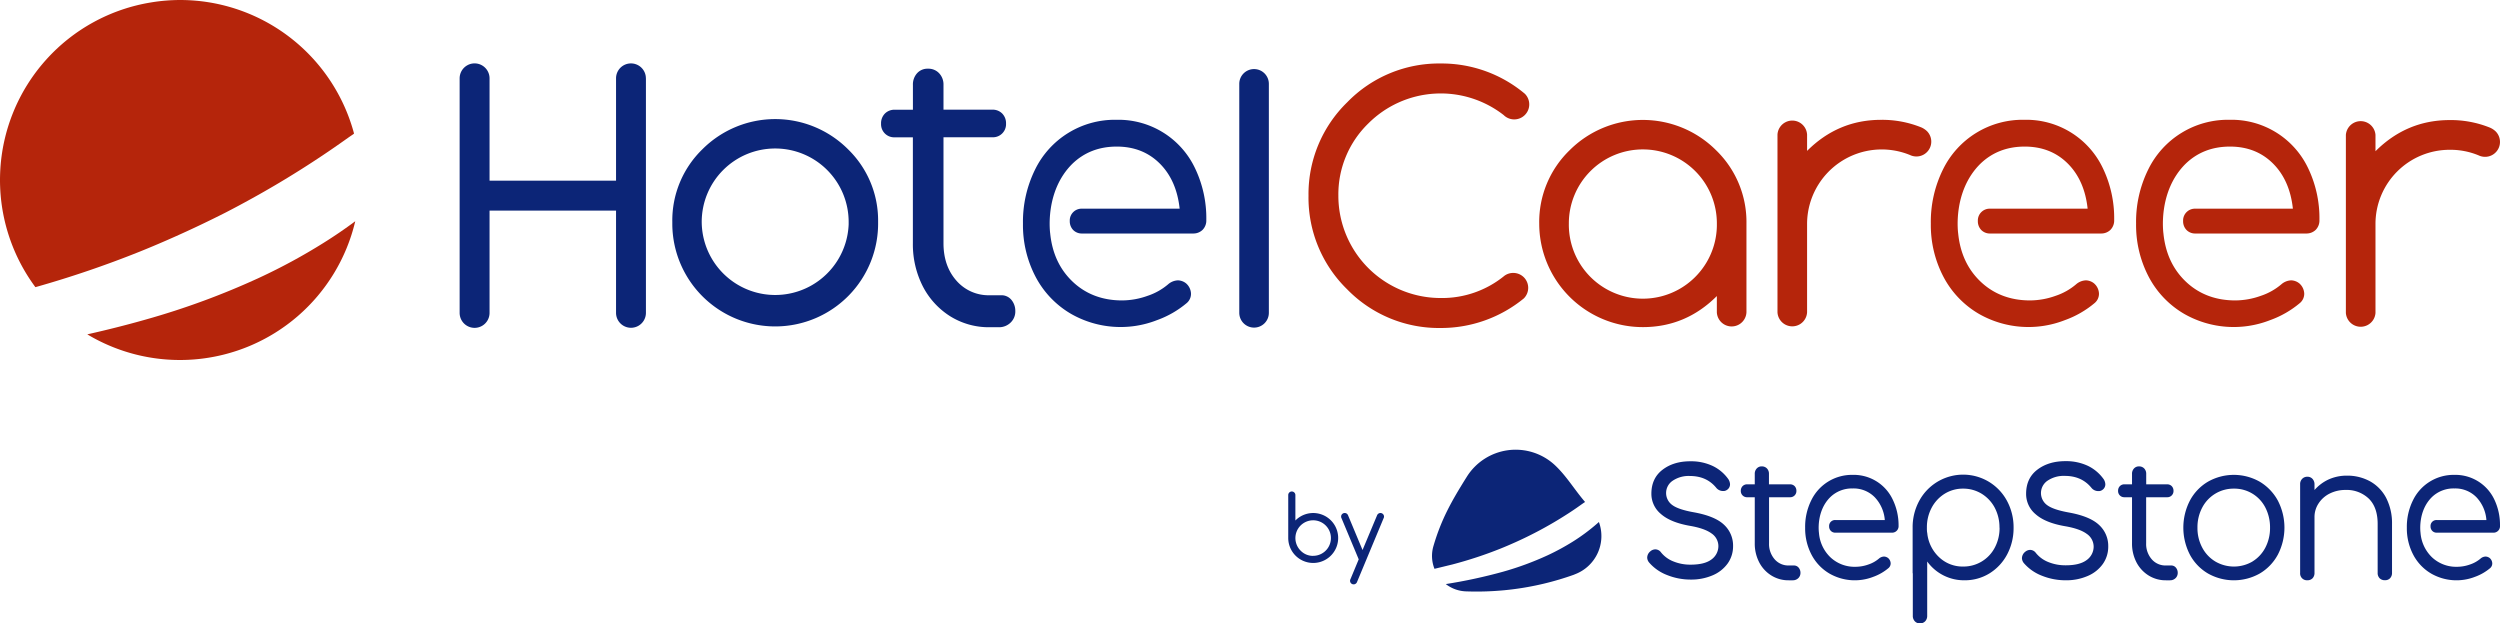 <svg xmlns="http://www.w3.org/2000/svg" viewBox="0 0 1266.71 315.86"><defs><style>.cls-1{fill:#0c2577;}.cls-2{fill:#b5250b;}</style></defs><g id="Layer_2" data-name="Layer 2"><g id="Layer_1-2" data-name="Layer 1"><path class="cls-1" d="M911.33,287.6a4.08,4.08,0,0,1,.94,2.61,3.72,3.72,0,0,1-.83,2.44,3.9,3.9,0,0,1-3.1,1.38h-2a16.3,16.3,0,0,1-8.89-2.48,17.08,17.08,0,0,1-6.14-6.73,20.56,20.56,0,0,1-2.2-9.61V251.94h-3.78a3.12,3.12,0,0,1-3.29-3.22,3.36,3.36,0,0,1,.89-2.39,3.19,3.19,0,0,1,2.4-.93h3.78v-5.29a3.82,3.82,0,0,1,1-2.73,3.31,3.31,0,0,1,2.57-1.07,3.51,3.51,0,0,1,2.62,1.07,3.81,3.81,0,0,1,1,2.73v5.29h10.63a3.19,3.19,0,0,1,2.39.93,3.36,3.36,0,0,1,.89,2.39,3.12,3.12,0,0,1-3.28,3.22H896.35v23.27a11.75,11.75,0,0,0,2.81,8.14,9.16,9.16,0,0,0,7.21,3.17h2.53A3.07,3.07,0,0,1,911.33,287.6Z"/><path class="cls-1" d="M1034.73,291.76a23.07,23.07,0,0,1-9.24-6.4,4.16,4.16,0,0,1-1-2.49,4.22,4.22,0,0,1,1.61-3.25,4,4,0,0,1,2.51-1,3.64,3.64,0,0,1,2.91,1.52,15.31,15.31,0,0,0,6.37,4.66,22.92,22.92,0,0,0,8.78,1.63q7,0,10.54-2.61a8.39,8.39,0,0,0,3.61-6.82,7.86,7.86,0,0,0-3.51-6.51q-3.51-2.6-11.14-3.9-9.84-1.72-14.7-6a13.29,13.29,0,0,1-4.87-10.35q0-7.92,5.67-12.25t14.2-4.33a25.84,25.84,0,0,1,11.54,2.43,20.87,20.87,0,0,1,7.93,6.78,5.23,5.23,0,0,1,.8,2.49,3.38,3.38,0,0,1-1.6,2.93,3,3,0,0,1-1.91.54,4.43,4.43,0,0,1-3.51-1.63q-4.92-6.06-13.45-6.07a14.55,14.55,0,0,0-8.83,2.44,7.55,7.55,0,0,0-2,10.5,7.4,7.4,0,0,0,1.8,1.86q3.09,2.32,11,3.74,10.74,1.95,15.35,6.34a14.4,14.4,0,0,1,4.62,10.89,15.12,15.12,0,0,1-2.76,8.89,18,18,0,0,1-7.68,6.06,27.16,27.16,0,0,1-11.14,2.17A32.06,32.06,0,0,1,1034.73,291.76Z"/><path class="cls-1" d="M1102.48,287.6a4,4,0,0,1,.94,2.62,3.7,3.7,0,0,1-.83,2.43,3.9,3.9,0,0,1-3.1,1.38h-2a16.3,16.3,0,0,1-8.89-2.48,17.15,17.15,0,0,1-6.14-6.73,20.56,20.56,0,0,1-2.2-9.61V251.94h-3.78a3.11,3.11,0,0,1-3.28-2.95,1.22,1.22,0,0,1,0-.27,3.27,3.27,0,0,1,.89-2.39,3.16,3.16,0,0,1,2.39-.93h3.78v-5.29a3.82,3.82,0,0,1,1-2.73,3.31,3.31,0,0,1,2.57-1.07,3.51,3.51,0,0,1,2.62,1.07,3.81,3.81,0,0,1,1,2.73v5.29H1098a3.19,3.19,0,0,1,2.39.93,3.36,3.36,0,0,1,.89,2.39,3.12,3.12,0,0,1-3.28,3.22h-10.58v23.27a11.75,11.75,0,0,0,2.81,8.14,9.16,9.16,0,0,0,7.21,3.17H1100A3.05,3.05,0,0,1,1102.48,287.6Z"/><path class="cls-1" d="M1007.73,244.11a25.29,25.29,0,0,0-34.7,8.63c-.2.33-.39.67-.57,1a27.91,27.91,0,0,0-3.36,13.62v22.41a2.61,2.61,0,0,0,.09.88V312a3.92,3.92,0,0,0,1,2.77,3.36,3.36,0,0,0,2.62,1.09,3.58,3.58,0,0,0,2.67-1.09,3.92,3.92,0,0,0,1-2.77V284.5a23,23,0,0,0,18.9,9.52,23.72,23.72,0,0,0,12.67-3.5,25,25,0,0,0,8.93-9.59,28.47,28.47,0,0,0,3.27-13.57,28.13,28.13,0,0,0-3.36-13.62A25.22,25.22,0,0,0,1007.73,244.11Zm5.42,23.26a21.17,21.17,0,0,1-2.41,10.08,17.87,17.87,0,0,1-16,9.61,17.26,17.26,0,0,1-12.22-4.73,19.34,19.34,0,0,1-6-12.1,1.3,1.3,0,0,0-.1-.52,18.31,18.31,0,0,1-.09-2.34,21,21,0,0,1,2.4-10.09,18.51,18.51,0,0,1,6.59-7.1,17.45,17.45,0,0,1,9.36-2.6,17.78,17.78,0,0,1,9.41,2.6,18.47,18.47,0,0,1,6.63,7.1,21.3,21.3,0,0,1,2.38,10.09Z"/><path class="cls-1" d="M1144.94,244.06a26.58,26.58,0,0,0-26.19,0,24.33,24.33,0,0,0-9.17,9.6,29.9,29.9,0,0,0,0,27.37,24.33,24.33,0,0,0,9.17,9.55,26.67,26.67,0,0,0,26.24,0,24.59,24.59,0,0,0,9.16-9.55,29.75,29.75,0,0,0,0-27.38A25,25,0,0,0,1144.94,244.06Zm-3.62,40.44a18.66,18.66,0,0,1-18.86,0,17.91,17.91,0,0,1-6.63-7.05,20.94,20.94,0,0,1-2.41-10.08,21.22,21.22,0,0,1,2.41-10.18,17.85,17.85,0,0,1,16-9.61,17.61,17.61,0,0,1,16,9.61,21.79,21.79,0,0,1,2.36,10.18,21.42,21.42,0,0,1-2.36,10.08,17.9,17.9,0,0,1-6.54,7.05Z"/><path class="cls-1" d="M959,253.09a21.83,21.83,0,0,0-20.27-12.48,22.87,22.87,0,0,0-21,12.91,30.08,30.08,0,0,0-3.09,13.85,28.64,28.64,0,0,0,3.27,13.76,23.91,23.91,0,0,0,9.08,9.5,25.78,25.78,0,0,0,22.19,1.63,25.08,25.08,0,0,0,7.74-4.47,3.11,3.11,0,0,0,1.05-2.3,3.7,3.7,0,0,0-1.25-2.7,3.54,3.54,0,0,0-2.1-.79,4,4,0,0,0-2.56,1,16.16,16.16,0,0,1-5.31,3,19.58,19.58,0,0,1-6.6,1.18,17.81,17.81,0,0,1-12.72-4.82,19.15,19.15,0,0,1-5.8-12.43s-1.57-10.76,5.71-18a15.73,15.73,0,0,1,11.39-4.44,15,15,0,0,1,11.16,4.44A18.85,18.85,0,0,1,955,263.5h-25a3,3,0,0,0-3.21,2.78,2.29,2.29,0,0,0,0,.37,3.17,3.17,0,0,0,.87,2.34,3.08,3.08,0,0,0,2.34.91h28.54a3.28,3.28,0,0,0,3.44-3.11v-.38A29.94,29.94,0,0,0,959,253.09Z"/><path class="cls-1" d="M1263.83,253.09a21.83,21.83,0,0,0-20.23-12.48,22.87,22.87,0,0,0-21,12.91,30.2,30.2,0,0,0-3.09,13.85,28.64,28.64,0,0,0,3.27,13.76,23.91,23.91,0,0,0,9.08,9.5,25.78,25.78,0,0,0,22.19,1.63,25.08,25.08,0,0,0,7.74-4.47,3.13,3.13,0,0,0,1-2.3,3.7,3.7,0,0,0-1.25-2.7,3.54,3.54,0,0,0-2.1-.79,4,4,0,0,0-2.56,1,16.11,16.11,0,0,1-5.32,3,19.49,19.49,0,0,1-6.6,1.18,17.84,17.84,0,0,1-12.72-4.82,19.25,19.25,0,0,1-5.8-12.43s-1.56-10.76,5.71-18a15.74,15.74,0,0,1,11.44-4.44,15,15,0,0,1,11.16,4.44,18.74,18.74,0,0,1,5.07,11.57h-25.09a3,3,0,0,0-3.21,2.78,2.29,2.29,0,0,0,0,.37,3.17,3.17,0,0,0,.87,2.34,3.08,3.08,0,0,0,2.34.91h28.54a3.28,3.28,0,0,0,3.44-3.11v-.38A29.92,29.92,0,0,0,1263.83,253.09Z"/><path class="cls-1" d="M1212,265.46v24.8a3.81,3.81,0,0,1-1,2.73,3.45,3.45,0,0,1-2.61,1,3.65,3.65,0,0,1-2.67-1,3.72,3.72,0,0,1-1-2.73v-24.8c0-5.59-1.51-9.9-4.49-12.81a16.2,16.2,0,0,0-11.76-4.4,17.55,17.55,0,0,0-8,1.8,14.19,14.19,0,0,0-5.67,5,12.44,12.44,0,0,0-2.08,7v28.23a3.81,3.81,0,0,1-1,2.73,3.48,3.48,0,0,1-2.62,1,3.45,3.45,0,0,1-3.66-3.73V245.43a3.74,3.74,0,0,1,1-2.77,3.49,3.49,0,0,1,2.66-1.1,3.38,3.38,0,0,1,2.62,1.1,4,4,0,0,1,1,2.77v2.86a21.56,21.56,0,0,1,7-5.29,22.22,22.22,0,0,1,9.4-2,24,24,0,0,1,11.75,2.88,20.44,20.44,0,0,1,8.16,8.4A28,28,0,0,1,1212,265.46Z"/><path class="cls-1" d="M797.73,291.11A146,146,0,0,1,766,298.65h0c-1.25.15-2.5.29-3.76.41h0c-2.94.28-5.91.47-8.89.58-3.53.13-7,.12-10.5,0a17.69,17.69,0,0,1-10.29-3.7,259,259,0,0,0,29-6.26,152.19,152.19,0,0,0,22.7-8.37,118.86,118.86,0,0,0,12.55-6.81,96.83,96.83,0,0,0,12.52-9.29l.81-.72A20.68,20.68,0,0,1,797.92,291l-.19.07"/><path class="cls-1" d="M803.16,254.33c-.72.46-1.41.95-2.1,1.44q-4.17,3-8.5,5.7l-.56.35c-3.08,1.94-6.23,3.79-9.42,5.55-1.7.94-3.41,1.86-5.14,2.74q-4.87,2.52-9.92,4.77c-2.37,1.06-4.76,2.09-7.17,3.06A206.73,206.73,0,0,1,735.91,286l-9.08,2.21a17.65,17.65,0,0,1-.53-11.52c4-13.68,9.31-23,16.89-35.09a29.19,29.19,0,0,1,44.56-6c6,5.6,9.86,12.32,15.37,18.73"/><path class="cls-1" d="M844.78,291.4a22.82,22.82,0,0,1-9.17-6.35,4.11,4.11,0,0,1-1-2.47,4.17,4.17,0,0,1,1.6-3.23,3.87,3.87,0,0,1,2.49-1,3.58,3.58,0,0,1,2.89,1.51,15.09,15.09,0,0,0,6.33,4.62,22.53,22.53,0,0,0,8.71,1.62q7,0,10.47-2.58a8.36,8.36,0,0,0,3.58-6.78,7.79,7.79,0,0,0-3.48-6.46q-3.51-2.58-11.06-3.87-9.76-1.73-14.6-6a13.19,13.19,0,0,1-4.81-10.22q0-7.84,5.63-12.16t14.1-4.3a25.59,25.59,0,0,1,11.45,2.42,20.54,20.54,0,0,1,7.87,6.72,5.2,5.2,0,0,1,.8,2.48,3.35,3.35,0,0,1-1.59,2.9,3,3,0,0,1-1.9.54,4.4,4.4,0,0,1-3.48-1.61q-4.89-6-13.35-6a14.42,14.42,0,0,0-8.77,2.42,7.48,7.48,0,0,0-.2,12.27q3.09,2.31,11,3.71,10.65,1.94,15.24,6.3a14.36,14.36,0,0,1,4.59,10.81,15,15,0,0,1-2.74,8.82,18,18,0,0,1-7.63,6,27.3,27.3,0,0,1-11.06,2.15A31.71,31.71,0,0,1,844.78,291.4Z"/><path class="cls-1" d="M656.35,263.73l.09-.09a12.65,12.65,0,1,1-3.71,8.95V250.84a1.81,1.81,0,0,1,3.62,0Zm9,17.9A9,9,0,1,0,659,279a8.66,8.66,0,0,0,6.44,2.65Z"/><path class="cls-1" d="M688.44,283.41l-8.71-20.84a1.59,1.59,0,0,1-.2-.83,1.68,1.68,0,0,1,.53-1.28,1.77,1.77,0,0,1,1.27-.53,1.8,1.8,0,0,1,1.29.52,2.3,2.3,0,0,1,.43.68l7.33,17.56,7.35-17.56a1.86,1.86,0,0,1,1.72-1.2,1.8,1.8,0,0,1,1.27.53,1.76,1.76,0,0,1,.54,1.28,1.71,1.71,0,0,1-.21.83L687.58,294.9a1.8,1.8,0,0,1-.43.65,1.76,1.76,0,0,1-1.29.54,1.82,1.82,0,0,1-1.81-1.8,1.66,1.66,0,0,1,.21-.84Z"/><path class="cls-2" d="M180,112.1A91.27,91.27,0,0,1,44.23,169.41c9.94-2.24,19.81-4.71,29.6-7.5a387.26,387.26,0,0,0,57.88-21.34,295,295,0,0,0,32-17.36Q172.08,118,180,112.1Z"/><path class="cls-2" d="M70.8,127.5a526.25,526.25,0,0,1-52.86,18A91.15,91.15,0,0,1,76.67,1.21l.65-.11A92.35,92.35,0,0,1,91.21,0Q95.13,0,99,.33h0a91.26,91.26,0,0,1,80,65.93c.13.48.27.95.38,1.43L179,68l-1,.68c-1.13.77-2.25,1.56-3.37,2.36q-10.64,7.55-21.66,14.52l-1.42.89q-11.77,7.41-24,14.16-6.5,3.6-13.08,7Q101.89,114,89.07,119.72,80,123.79,70.8,127.5Z"/><path class="cls-1" d="M444.92,112.48a52.14,52.14,0,1,1-104.27,1.44q0-.72,0-1.44a50.25,50.25,0,0,1,15.27-36.87,52.15,52.15,0,0,1,73.74,0h0A50.25,50.25,0,0,1,444.92,112.48ZM392.79,75.24a37.19,37.19,0,0,0-37.24,37.15v.09A37.24,37.24,0,0,0,430,113.7v-1.22a37.2,37.2,0,0,0-37.15-37.24Z"/><path class="cls-1" d="M512.42,151.88a6.52,6.52,0,0,0-5.19-2.28h-5.78a21.58,21.58,0,0,1-16.85-7.4c-4.35-4.91-6.55-11.28-6.55-18.94V69.55h24.69a6.64,6.64,0,0,0,7-6.27c0-.2,0-.41,0-.61a7,7,0,0,0-1.89-5.1,6.77,6.77,0,0,0-5.1-2H478.05V43a8.24,8.24,0,0,0-2.22-5.9,7.37,7.37,0,0,0-5.63-2.29,7.07,7.07,0,0,0-5.52,2.29,8.45,8.45,0,0,0-2.12,5.9V55.6h-9.14a6.78,6.78,0,0,0-5.11,2,7,7,0,0,0-1.89,5.1,6.63,6.63,0,0,0,6.36,6.88c.21,0,.41,0,.62,0h9.14v53.7a46.83,46.83,0,0,0,5,21.73,38.93,38.93,0,0,0,13.84,15.19,36.86,36.86,0,0,0,20.07,5.6h4.49a8.32,8.32,0,0,0,6.72-3,7.75,7.75,0,0,0,1.78-5.24A8.71,8.71,0,0,0,512.42,151.88Z"/><path class="cls-1" d="M605.5,85.23A42.92,42.92,0,0,0,565.75,60.7a44.92,44.92,0,0,0-41.37,25.37,59.69,59.69,0,0,0-6.06,27.22,56.41,56.41,0,0,0,6.42,27A47,47,0,0,0,542.63,159a50.58,50.58,0,0,0,43.6,3.21,49.1,49.1,0,0,0,15.15-8.73,6.12,6.12,0,0,0,2.08-4.58,7.22,7.22,0,0,0-2.46-5.29,6.87,6.87,0,0,0-4.13-1.56,8,8,0,0,0-5,2,31.23,31.23,0,0,1-10.43,5.85,38.71,38.71,0,0,1-12.92,2.32c-9.94,0-18.37-3.19-25-9.48s-10.39-14.43-11.4-24.42c0,0-3.07-21.16,11.22-35.32,6-5.79,13.49-8.73,22.49-8.73s16.27,3,21.94,8.72,8.94,13.39,9.94,22.75H548.34a6,6,0,0,0-6.3,5.6,3.85,3.85,0,0,0,0,.59,6.33,6.33,0,0,0,1.72,4.6,6.06,6.06,0,0,0,4.59,1.78h56.11a6.66,6.66,0,0,0,4.88-1.86,6.75,6.75,0,0,0,1.88-5A58.51,58.51,0,0,0,605.5,85.23Z"/><path class="cls-1" d="M635.42,35h0a7.49,7.49,0,0,1,7.49,7.49v116a7.49,7.49,0,0,1-7.49,7.5h0a7.5,7.5,0,0,1-7.5-7.5v-116A7.49,7.49,0,0,1,635.42,35Z"/><path class="cls-1" d="M327.28,39.7V158.51a7.57,7.57,0,0,1-15.14,0h0V106.72H248.05v51.82a7.58,7.58,0,0,1-15.16,0V39.7a7.58,7.58,0,1,1,15.16,0V91.53h64.09V39.7a7.55,7.55,0,0,1,7.55-7.57h0a7.56,7.56,0,0,1,7.57,7.57Z"/><path class="cls-2" d="M869.9,150q-15.75,15.74-37.5,15.74a52.49,52.49,0,0,1-52.5-52.46v0a50.56,50.56,0,0,1,15.38-37.13,52.5,52.5,0,0,1,74.25,0h0a50.59,50.59,0,0,1,15.37,37.13v45a7.51,7.51,0,0,1-15,0ZM832.4,75.71a37.46,37.46,0,0,0-37.49,37.42v.09a37.5,37.5,0,0,0,75,1.22c0-.41,0-.82,0-1.22A37.46,37.46,0,0,0,832.5,75.71h-.1Z"/><path class="cls-2" d="M900.62,68.22a7.51,7.51,0,0,1,15,0v8.24q15.75-15.75,37.5-15.74a52.87,52.87,0,0,1,20.15,3.74,9.85,9.85,0,0,1,3.1,2,7.53,7.53,0,0,1-8.62,12.08,37.82,37.82,0,0,0-52.13,34.6v45.09a7.51,7.51,0,0,1-15,0Z"/><path class="cls-2" d="M1188.62,68.36a7.52,7.52,0,0,1,15,0v8.26q15.81-15.78,37.6-15.78a52.94,52.94,0,0,1,20.2,3.75,9.85,9.85,0,0,1,3.1,2,7.56,7.56,0,0,1-8.65,12.13,37.18,37.18,0,0,0-14.65-2.82,37.56,37.56,0,0,0-37.6,37.51v45.18a7.52,7.52,0,0,1-15,0Z"/><path class="cls-2" d="M1065.5,85.23a42.92,42.92,0,0,0-39.75-24.53,44.92,44.92,0,0,0-41.37,25.37,59.69,59.69,0,0,0-6.06,27.22,56.41,56.41,0,0,0,6.42,27A47,47,0,0,0,1002.63,159a50.58,50.58,0,0,0,43.6,3.21,49.18,49.18,0,0,0,15.21-8.77,6.13,6.13,0,0,0,2.08-4.54,7.19,7.19,0,0,0-2.47-5.29,6.82,6.82,0,0,0-4.12-1.56,8,8,0,0,0-5,2,31.23,31.23,0,0,1-10.43,5.85,38.71,38.71,0,0,1-12.92,2.32c-9.94,0-18.37-3.19-25-9.48s-10.39-14.43-11.4-24.42c0,0-3.07-21.16,11.22-35.32,6-5.79,13.49-8.73,22.49-8.73s16.27,3,21.94,8.72,8.94,13.39,9.94,22.75h-49.31a6,6,0,0,0-6.31,5.6,5.8,5.8,0,0,0,0,.59,6.33,6.33,0,0,0,1.72,4.6,6.06,6.06,0,0,0,4.59,1.78h56a6.66,6.66,0,0,0,4.88-1.86,6.75,6.75,0,0,0,1.88-5A58.51,58.51,0,0,0,1065.5,85.23Z"/><path class="cls-2" d="M1169.5,85.23a42.92,42.92,0,0,0-39.75-24.53,44.92,44.92,0,0,0-41.37,25.37,59.69,59.69,0,0,0-6.06,27.22,56.41,56.41,0,0,0,6.42,27A47,47,0,0,0,1106.63,159a50.58,50.58,0,0,0,43.6,3.21,49.18,49.18,0,0,0,15.21-8.77,6.13,6.13,0,0,0,2.08-4.54,7.19,7.19,0,0,0-2.47-5.29,6.82,6.82,0,0,0-4.12-1.56,8,8,0,0,0-5,2,31.23,31.23,0,0,1-10.43,5.85,38.71,38.71,0,0,1-12.92,2.32c-9.94,0-18.37-3.19-25-9.48s-10.39-14.43-11.4-24.42c0,0-3.07-21.16,11.22-35.32,6-5.79,13.49-8.73,22.49-8.73s16.27,3,21.94,8.72,8.94,13.39,9.94,22.75h-49.31a6,6,0,0,0-6.31,5.6,5.8,5.8,0,0,0,0,.59,6.33,6.33,0,0,0,1.72,4.6,6.06,6.06,0,0,0,4.59,1.78h56a6.66,6.66,0,0,0,4.88-1.86,6.75,6.75,0,0,0,1.88-5A58.51,58.51,0,0,0,1169.5,85.23Z"/><path class="cls-2" d="M772.11,140.5a7.58,7.58,0,0,1,0,10.69,66.19,66.19,0,0,1-42.22,15,64.88,64.88,0,0,1-47.35-19.64A64.86,64.86,0,0,1,663,99.16a64.87,64.87,0,0,1,19.63-47.35A64.8,64.8,0,0,1,730,32.17,65.57,65.57,0,0,1,772.61,47.5a7.61,7.61,0,1,1-10.75,10.78,51.89,51.89,0,0,0-68.53,4.25,50.09,50.09,0,0,0-15.2,36.63A51.81,51.81,0,0,0,729.93,151a49.81,49.81,0,0,0,32.39-11.31A7.63,7.63,0,0,1,772.11,140.5Z"/></g></g></svg>